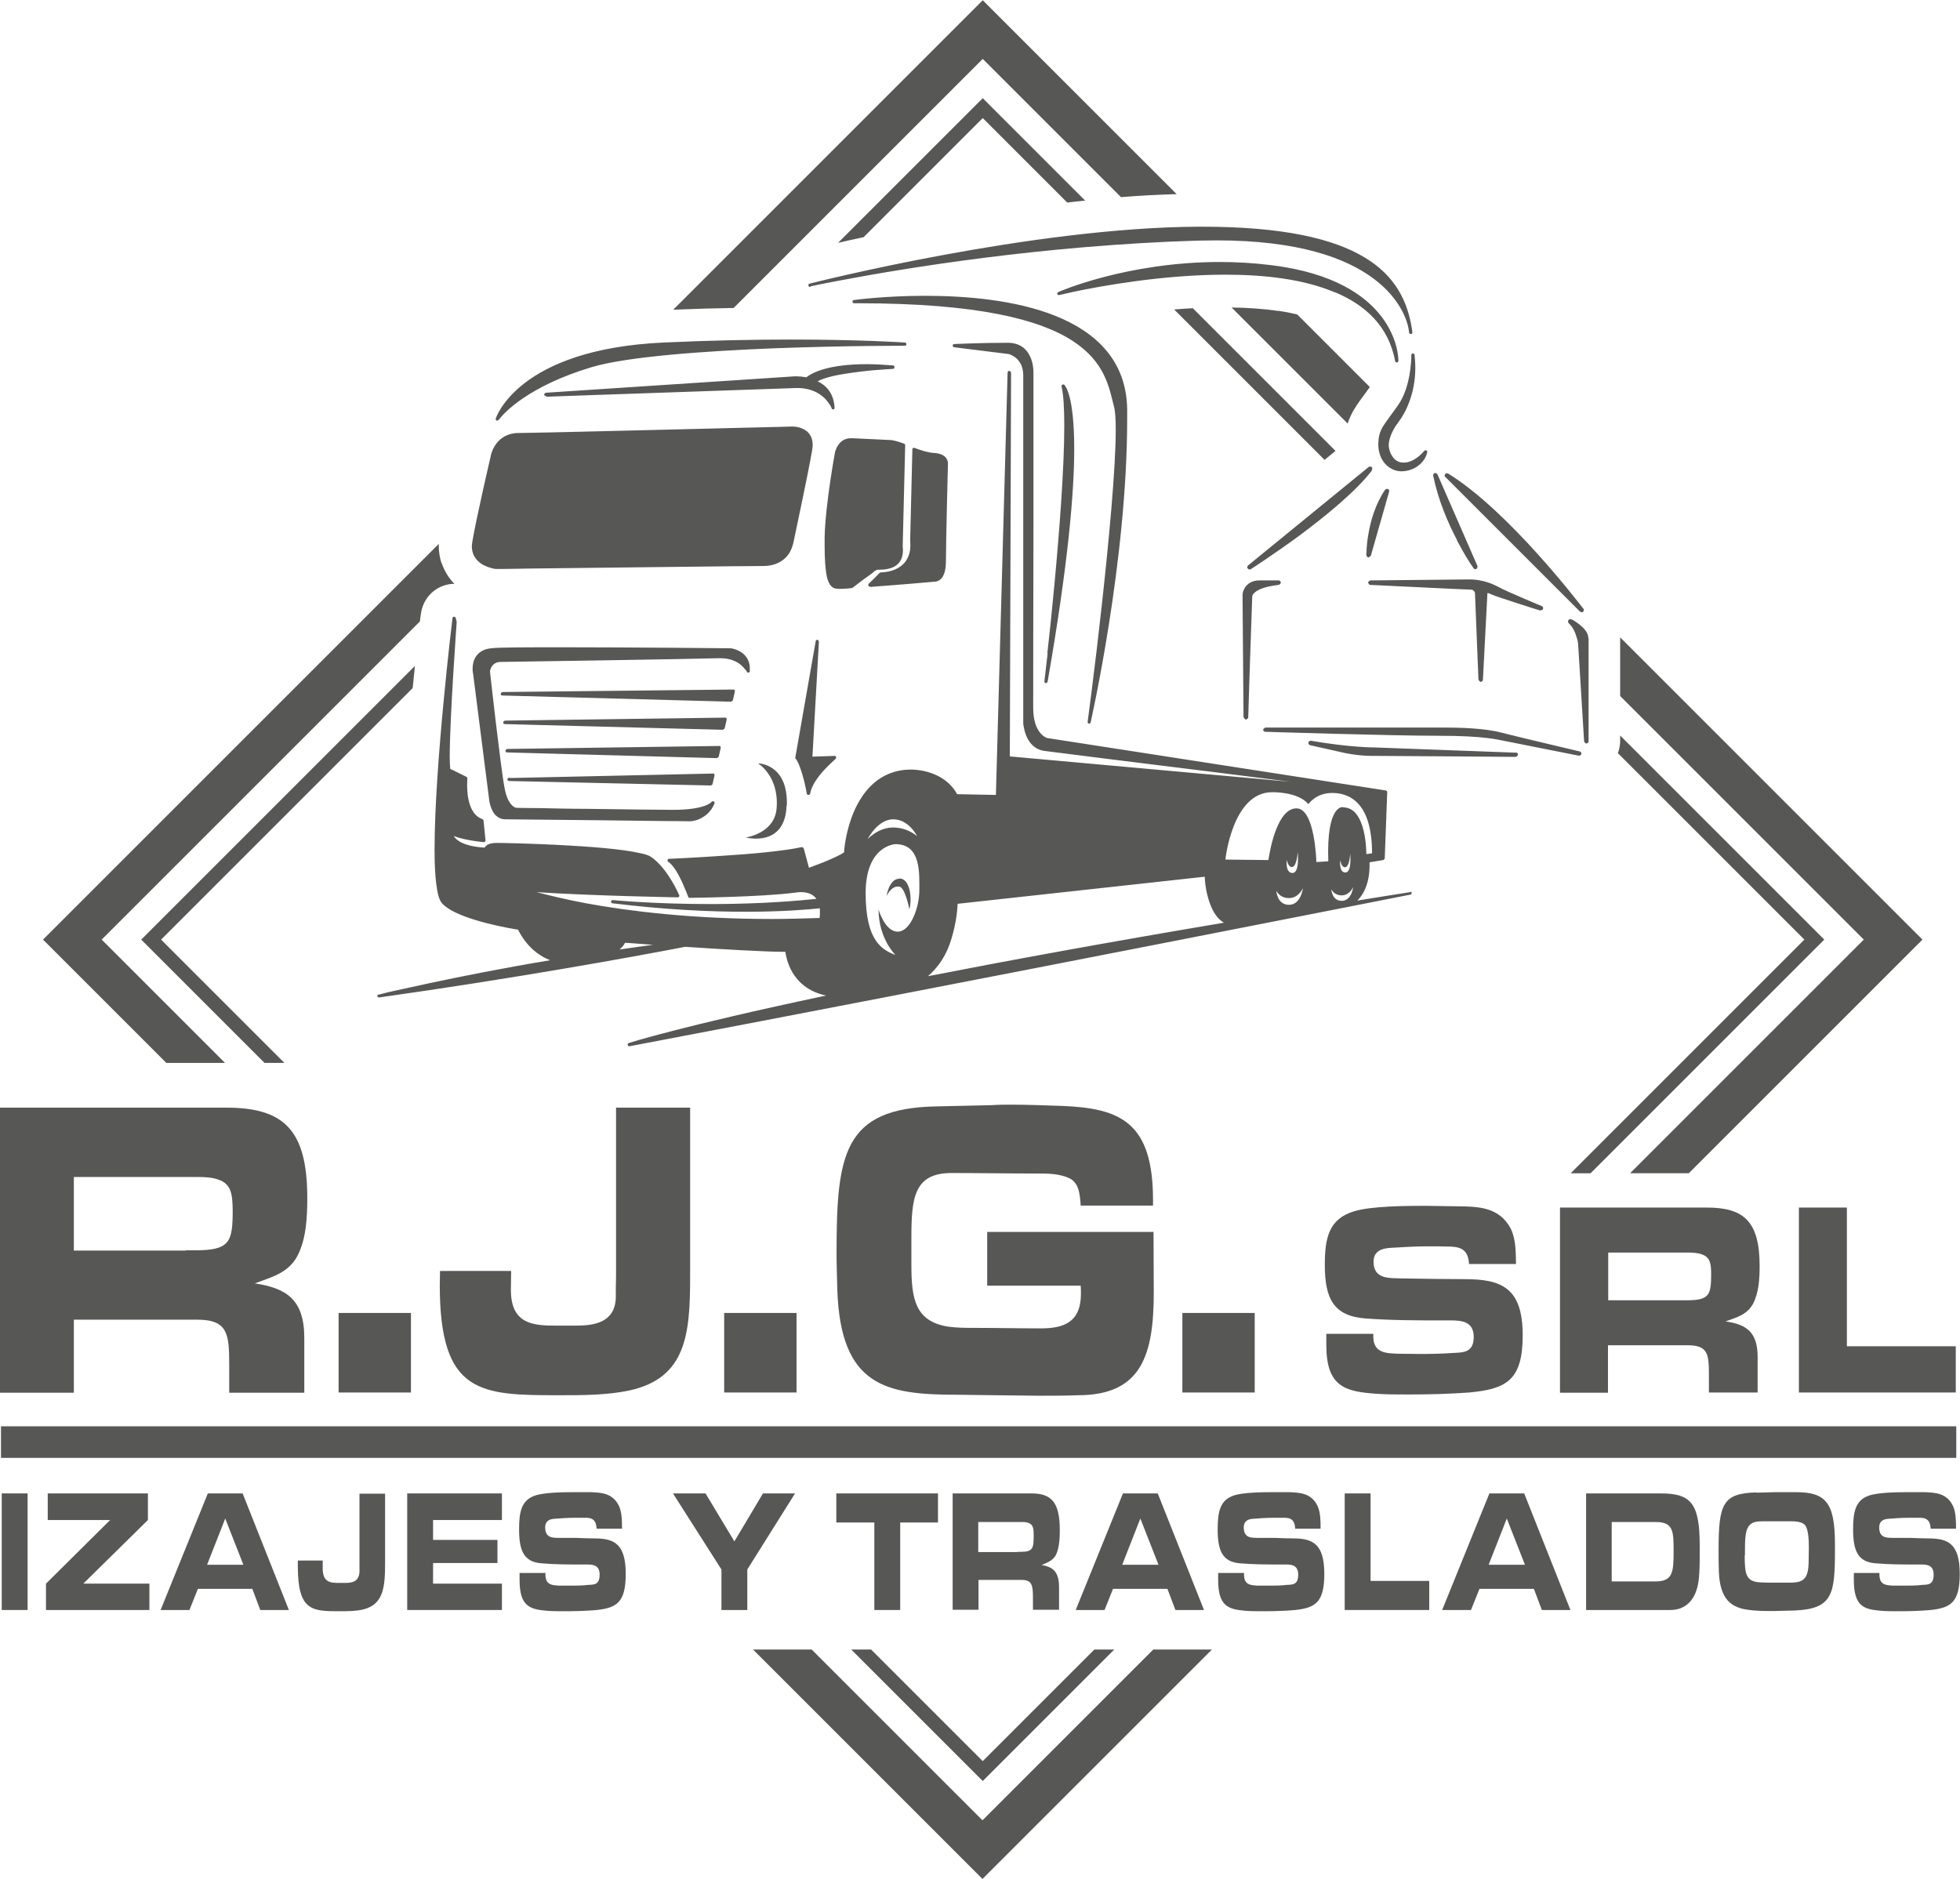 <?xml version="1.0" encoding="UTF-8"?>
<svg xmlns="http://www.w3.org/2000/svg" id="Layer_2" viewBox="0 0 78.84 75.6">
  <defs>
    <style>.cls-1{fill:#575756;}</style>
  </defs>
  <g id="Capa_1">
    <path class="cls-1" d="M65.17,25.65s0,0,0,.01h0v2.34l9.8,9.8-9.4,9.4h2.36l9.4-9.4-12.15-12.15ZM45.1,7.93c.75-.06,1.5-.1,2.23-.12l-7.8-7.8-12.45,12.45c.96-.04,1.7-.06,2.43-.07l10.02-10.02,5.57,5.57ZM51.41,12.51c-.59-.09-1.22-.13-1.87-.14l4.67,4.67c.06-.2.15-.38.24-.54.2-.34.39-.56.65-.93l-2.92-2.92c-.25-.06-.51-.11-.78-.15ZM17.76,22.66c-.07-.22-.11-.45-.11-.68h0s0-.07,0-.1L1.73,37.8l4.96,4.96h2.36l-4.96-4.96,12.8-12.8c.02-.19.04-.3.04-.3.04-.33.2-.63.42-.84.22-.21.51-.34.82-.37.05,0,.09,0,.11,0-.01-.01-.02-.02-.03-.03-.19-.2-.37-.47-.48-.8ZM39.53,73.24l-6.88-6.88h-2.36l9.23,9.23.59-.59,8.64-8.64h-2.36l-6.88,6.88Z"></path>
    <path class="cls-1" d="M47.24,12.46l6.04,6.04.44-.36-5.74-5.74c-.25.01-.5.03-.75.05ZM65.17,29.59v.21c0,.17-.03.34-.09.5l7.5,7.5-9.4,9.4h.8l9.4-9.4-8.21-8.21ZM39.53,70.85l-4.49-4.49h-.8l5.29,5.29.2-.2,5.09-5.09h-.8l-4.49,4.49ZM39.53,4.75l3.4,3.4c.24-.03.48-.06.72-.08l-4.12-4.12-5.82,5.82c.3-.07.65-.15,1.03-.23l4.79-4.79ZM10.64,42.76h.8l-4.96-4.96,10.12-10.12c.03-.31.06-.61.09-.89l-11.01,11.01,4.96,4.96Z"></path>
    <path class="cls-1" d="M0,44.56h9.09c2.3,0,3.27.86,3.27,3.63,0,.79-.04,1.67-.41,2.36-.38.69-1.08.84-1.7,1.08,1.24.19,1.99.62,1.99,2.2v2.2h-3.02v-1.1c0-1.25-.04-1.84-1.29-1.84H2.97v2.94H0v-11.47ZM7.47,50.3h.38c1.39,0,1.51-.33,1.51-1.6-.01-.6-.03-1.07-.59-1.25-.26-.09-.57-.1-.85-.1H2.97v2.96h4.5Z"></path>
    <path class="cls-1" d="M16.53,56.02h-2.91v-3.2h2.91v3.2Z"></path>
    <path class="cls-1" d="M27.76,44.56v6.79c0,2.32-.15,4.09-2.45,4.59-.91.19-1.87.19-2.8.19-3.18,0-4.82-.03-4.82-4.43,0-.19.01-.38.01-.57h2.86c0,.26-.01.5-.01.76,0,1.36.86,1.44,1.8,1.44h.79c.73,0,1.58-.1,1.63-1.1,0-.29,0-.58.01-.88v-6.79h2.97Z"></path>
    <path class="cls-1" d="M32.04,56.02h-2.91v-3.2h2.91v3.2Z"></path>
    <path class="cls-1" d="M39.71,49.56h6.69c0,.81.01,1.6.01,2.41,0,2.53-.48,4.16-3.05,4.16-.51.02-1.04.02-1.55.02l-1.77-.02-1.54-.02c-2.86,0-4.69-.33-4.82-4.23-.01-.48-.03-.96-.03-1.44,0-3.99.26-5.86,4.01-5.93l2.23-.05c.28-.02.54-.02.82-.02.66,0,1.33.03,1.99.05,2.39.09,3.68.67,3.68,3.8v.21h-2.91c-.03-.46-.07-.95-.5-1.12-.4-.17-.83-.17-1.26-.17-1.14,0-2.3-.02-3.44-.02-1.52,0-1.61,1.03-1.61,2.63v1.07c0,1.38.16,2.27,1.48,2.48.35.05.72.05,1.08.05.88,0,1.77.02,2.65.02s1.61-.22,1.61-1.39c0-.1,0-.22-.01-.33h-3.76v-2.15Z"></path>
    <path class="cls-1" d="M50.47,56.02h-2.91v-3.2h2.91v3.2Z"></path>
    <path class="cls-1" d="M55.24,53.65s0,.08,0,.12c0,.68.55.67.99.69.3,0,.61.01.91.01.43,0,.85-.01,1.29-.04.43-.02.85-.01.85-.65,0-.6-.47-.66-.89-.66h-.31c-1.05,0-2.12,0-3.17-.08-1.24-.1-1.62-.76-1.62-2.15,0-1.1.17-1.86,1.18-2.16.67-.21,2.11-.22,2.84-.22l1.35.02c.78.01,1.65.02,2.11.9.21.43.2.95.21,1.42h-1.89c-.03-.56-.31-.68-.74-.7-.31-.01-.63-.01-.93-.01-.49,0-.98.03-1.47.06-.34.02-.7.11-.7.56,0,.72.66.65,1.1.67l1.29.02c.43,0,.85.01,1.27.01,1.47,0,2.34.33,2.34,2.26,0,1.83-.68,2.16-2.15,2.3-.83.06-1.64.08-2.47.08-.43,0-.86,0-1.29-.03-1.22-.09-1.99-.27-1.99-1.96v-.45h1.9Z"></path>
    <path class="cls-1" d="M62.76,48.58h5.9c1.49,0,2.12.56,2.12,2.35,0,.51-.03,1.08-.27,1.53-.25.45-.7.55-1.1.7.81.12,1.29.4,1.29,1.43v1.43h-1.96v-.71c0-.81-.03-1.19-.84-1.19h-3.22v1.91h-1.93v-7.44ZM67.6,52.31h.25c.9,0,.98-.21.98-1.04,0-.39-.02-.69-.38-.81-.17-.06-.37-.07-.55-.07h-3.21v1.92h2.92Z"></path>
    <path class="cls-1" d="M74.29,54.16h4.38v1.86h-6.31v-7.44h1.93v5.58Z"></path>
    <path class="cls-1" d="M1.11,64.77H.07v-4.69h1.04v4.69Z"></path>
    <path class="cls-1" d="M3.36,63.71h2.65v1.06H1.85v-1.06l2.58-2.56H1.92v-1.07h4.03v1.07l-2.6,2.56Z"></path>
    <path class="cls-1" d="M7.96,63.92l-.34.85h-1.16l1.9-4.69h1.4l1.86,4.69h-1.15l-.32-.85h-2.21ZM9.06,61.09l-.73,1.86h1.46l-.73-1.86Z"></path>
    <path class="cls-1" d="M15.49,60.08v2.78c0,.95-.05,1.67-.85,1.88-.32.08-.66.08-.98.08-1.11,0-1.68-.01-1.68-1.81,0-.08,0-.15,0-.23h1c0,.11,0,.2,0,.31,0,.56.3.59.63.59h.28c.26,0,.55-.04.57-.45,0-.12,0-.24,0-.36v-2.78h1.04Z"></path>
    <path class="cls-1" d="M16.38,60.08h3.81v1.07h-2.77v.8h2.59v.93h-2.59v.83h2.77v1.06h-3.81v-4.69Z"></path>
    <path class="cls-1" d="M21.94,63.27s0,.05,0,.08c0,.43.3.42.53.44.16,0,.33,0,.49,0,.23,0,.46,0,.7-.03.23-.01.46,0,.46-.41,0-.38-.26-.41-.48-.41h-.17c-.57,0-1.14,0-1.71-.05-.67-.06-.88-.48-.88-1.36,0-.7.09-1.17.63-1.36.36-.13,1.14-.14,1.53-.14h.73c.42.02.89.03,1.14.58.11.27.11.6.11.89h-1.02c-.02-.35-.17-.43-.4-.44-.17,0-.34,0-.5,0-.27,0-.53.02-.79.04-.18.01-.38.07-.38.35,0,.46.36.41.59.42h.7c.23.01.46.02.69.02.79,0,1.26.21,1.26,1.43,0,1.15-.37,1.36-1.16,1.45-.45.04-.89.05-1.33.05-.23,0-.47,0-.7-.02-.66-.06-1.08-.17-1.08-1.24v-.28h1.02Z"></path>
    <path class="cls-1" d="M30.68,60.08h1.3l-1.92,3.06v1.63h-1.04v-1.63l-1.95-3.06h1.31l1.16,1.93,1.15-1.93Z"></path>
    <path class="cls-1" d="M36.21,64.77h-1.04v-3.52h-1.53v-1.17h4.09v1.17h-1.52v3.52Z"></path>
    <path class="cls-1" d="M38.31,60.08h3.18c.8,0,1.14.35,1.14,1.48,0,.32-.02.68-.14.96-.13.28-.38.34-.59.44.44.08.7.25.7.9v.9h-1.05v-.45c0-.51-.02-.75-.45-.75h-1.74v1.2h-1.04v-4.69ZM40.92,62.43h.13c.49,0,.53-.13.53-.65,0-.25-.01-.44-.2-.51-.09-.04-.2-.04-.3-.04h-1.73v1.21h1.57Z"></path>
    <path class="cls-1" d="M44.77,63.92l-.34.85h-1.16l1.9-4.69h1.4l1.86,4.69h-1.15l-.32-.85h-2.21ZM45.87,61.09l-.73,1.86h1.46l-.73-1.86Z"></path>
    <path class="cls-1" d="M50.04,63.27s0,.05,0,.08c0,.43.3.42.53.44.16,0,.33,0,.49,0,.23,0,.46,0,.7-.03.23-.01.46,0,.46-.41,0-.38-.26-.41-.48-.41h-.17c-.57,0-1.14,0-1.71-.05-.67-.06-.88-.48-.88-1.36,0-.7.09-1.17.63-1.36.36-.13,1.14-.14,1.53-.14h.73c.42.02.89.03,1.14.58.11.27.11.6.11.89h-1.02c-.02-.35-.17-.43-.4-.44-.17,0-.34,0-.5,0-.27,0-.53.02-.79.04-.18.01-.38.07-.38.35,0,.46.36.41.59.42h.7c.23.01.46.02.69.02.79,0,1.26.21,1.26,1.43,0,1.15-.37,1.36-1.16,1.45-.45.04-.89.05-1.33.05-.23,0-.47,0-.7-.02-.66-.06-1.08-.17-1.08-1.24v-.28h1.02Z"></path>
    <path class="cls-1" d="M55.13,63.6h2.36v1.17h-3.4v-4.69h1.04v3.52Z"></path>
    <path class="cls-1" d="M59.51,63.92l-.34.85h-1.16l1.9-4.69h1.4l1.86,4.69h-1.15l-.32-.85h-2.21ZM60.61,61.09l-.73,1.86h1.46l-.73-1.86Z"></path>
    <path class="cls-1" d="M63.8,60.08h3.01c1.22,0,1.56.41,1.56,2.11v.27c0,.37,0,.75-.04,1.1-.1.82-.54,1.21-1.14,1.21h-3.39v-4.69ZM66.59,63.62c.69,0,.73-.36.73-1.18v-.04c0-.8-.01-1.17-.72-1.17h-1.77v2.39h1.75Z"></path>
    <path class="cls-1" d="M70.66,60.05l.74-.02h.83c1.19,0,1.58.39,1.58,2.08v.23c0,1.78-.08,2.38-1.61,2.45l-.78.02c-.11,0-.22,0-.33,0-.24,0-.47-.01-.71-.04-.75-.08-1.2-.43-1.24-1.56-.01-.29-.01-.58-.01-.86,0-1.84.16-2.28,1.53-2.31ZM70.18,62.56c0,.77.04,1.08.66,1.1.18.01.37.01.56.01s.35,0,.53,0c.48,0,.8-.03.82-.77,0-.21.01-.42.01-.63,0-.29-.01-.72-.15-.91-.12-.15-.41-.16-.61-.16-.34,0-.69,0-1.03,0-.35.01-.7-.02-.76.63-.02.18-.02.37-.02.55v.19Z"></path>
    <path class="cls-1" d="M75.6,63.27s0,.05,0,.08c0,.43.3.42.53.44.16,0,.33,0,.49,0,.23,0,.46,0,.7-.03.23-.01.46,0,.46-.41,0-.38-.26-.41-.48-.41h-.17c-.57,0-1.14,0-1.71-.05-.67-.06-.88-.48-.88-1.36,0-.7.09-1.17.63-1.36.36-.13,1.14-.14,1.53-.14h.73c.42.02.89.03,1.14.58.11.27.11.6.11.89h-1.02c-.02-.35-.17-.43-.4-.44-.17,0-.34,0-.5,0-.27,0-.53.02-.79.04-.18.01-.38.07-.38.35,0,.46.36.41.59.42h.7c.23.01.46.02.69.02.79,0,1.26.21,1.26,1.43,0,1.15-.37,1.36-1.16,1.45-.45.04-.89.05-1.33.05-.23,0-.47,0-.7-.02-.66-.06-1.07-.17-1.07-1.24v-.28h1.02Z"></path>
    <rect class="cls-1" x=".04" y="57.38" width="78.65" height="1.27"></rect>
    <path class="cls-1" d="M58.6,21.73c.18.34.34.62.47.82.06.1.11.18.15.23.02.03.03.05.04.06,0,0,0,.01.01.02,0,0,0,0,0,0,0,0,0,0,0,0h0s0,0,0,0c.02.02.05.04.07.04h0s.03,0,.04-.01c.03-.02.05-.05.05-.08,0-.01,0-.02,0-.04l-1.61-3.69s-.05-.05-.08-.05c0,0-.02,0-.03,0-.04.01-.06.05-.06.09,0,0,0,.01,0,.02.2.98.6,1.91.96,2.59ZM35.02,23.61s0,0,0,0c1.11-.08,2.49-.2,2.58-.21,0,0,0,0,0,0,.04,0,.16-.01.27-.13.1-.12.18-.33.18-.7,0-.4.02-1.38.04-2.26.02-.84.04-1.59.04-1.65,0,0,0-.02,0-.03,0-.05-.02-.15-.1-.24-.09-.09-.24-.16-.49-.17-.23-.02-.49-.1-.75-.2-.02,0-.04,0-.06,0-.02.01-.03.03-.03.05l-.09,3.69h0s.01.1.01.18c0,.17-.03.44-.22.68-.18.22-.49.39-.97.41-.02,0-.03,0-.05.02-.09.09-.24.25-.43.43-.02.02-.03.05-.02.08.01.02.03.04.06.04ZM33.7,23.69c.1,0,.3,0,.55-.03.01,0,.03,0,.04-.01l.46-.35c.12-.08.23-.17.32-.23.04-.03.08-.06.1-.09.01-.01.02-.02.03-.02,0,0,0,0,0,0,0,0,0,0,0,0h.02s.05-.04.05-.04h.09c.47,0,.69-.14.81-.29.12-.15.15-.34.15-.47,0,0,0,0,0,0,0,0,0,0,0,0h0,0c0-.09,0-.13-.01-.14v-.02s.1-4.09.1-4.09c0-.03-.02-.05-.04-.06-.22-.08-.43-.15-.61-.15l-1.46-.07s-.04,0-.07,0c-.08,0-.2.01-.33.09-.12.08-.24.22-.31.46h0s-.39,2.1-.42,3.43c0,.12,0,.24,0,.35,0,.54.03.96.09,1.24.03.14.08.26.14.34.06.08.15.14.25.14.01,0,.03,0,.05,0ZM32,30.51c.14.19.25.54.33.85.08.3.12.56.12.56,0,.03.03.06.07.06s.06-.02.07-.06c.05-.31.31-.67.55-.93.12-.13.24-.25.33-.33.09-.08.14-.13.14-.13.02-.02.03-.05.02-.08-.01-.03-.04-.04-.06-.04l-.89.03.26-4.63s-.02-.07-.06-.07c-.04,0-.07.02-.07.06l-.82,4.68s0,.04.01.05ZM50.03,28.86s.04.09.09.09h0s.09-.04.09-.09c0,0,.03-1.09.07-2.25.04-1.15.08-2.37.09-2.6,0-.08.06-.15.16-.22.1-.07.23-.12.37-.16.14-.04.28-.06.38-.08.05,0,.09-.01.13-.02.02,0,.03,0,.03,0,0,0,0,0,0,0,0,0,0,0,0,0,0,0,0,0,0,0,0,0,0,0,0,0h0s.08-.04.08-.09c0,0,0,0,0,0,0-.05-.04-.09-.09-.09,0,0-.13,0-.36,0-.12,0-.25,0-.41,0-.31,0-.5.15-.59.3-.04.07-.07.14-.08.2,0,.03,0,.05-.01.07,0,0,0,.01,0,.02,0,0,0,0,0,0,0,0,0,0,0,0h0,0s.04,4.92.04,4.92ZM56.77,14.27v.03c0,.19-.03,1.29-.54,2.01-.29.41-.48.65-.61.86-.12.21-.17.4-.18.68,0,0,0,0,0,.01,0,.32.1.6.27.79.17.19.4.31.66.31.51,0,.95-.34,1.04-.77,0-.03,0-.06-.04-.07-.03-.01-.06,0-.08.02,0,0,0,0-.02.02-.07.09-.41.45-.8.45-.04,0-.08,0-.12-.01-.18-.03-.3-.16-.38-.3-.08-.14-.11-.31-.11-.39,0-.17.08-.51.37-.9.32-.41.7-1.19.7-2.21,0-.17-.01-.34-.03-.52,0-.04-.04-.06-.07-.06-.04,0-.06.03-.06.07ZM55.18,18.9l-.05-.04.05.04s.02-.03.02-.05c0-.02,0-.05-.03-.06-.02-.02-.04-.02-.06-.02-.02,0-.04,0-.06.02l-4.85,3.96s-.03.04-.03.07c0,.02,0,.04.02.05.02.02.04.04.07.04h0s.03,0,.05-.01h0s0,0,0,0c0,0,.92-.59,1.98-1.37,1.06-.79,2.27-1.78,2.9-2.61ZM53.71,11.76c1.25.53,2.15,1.39,2.41,2.77,0,.03.03.05.07.05,0,0,0,0,0,0,.03,0,.06-.03.06-.07h0c0-.1-.02-.9-.67-1.76-.65-.86-1.93-1.77-4.42-2.08-.72-.09-1.42-.13-2.09-.13-3.75,0-6.49,1.2-6.5,1.21-.03.01-.05.05-.04.08.01.03.05.05.08.04,0,0,.21-.05.57-.13,1.09-.23,3.59-.69,6.11-.69,1.58,0,3.16.18,4.4.71ZM55.05,22.42h0s.07-.03.09-.06l.74-2.59s0-.02,0-.02c0-.03-.02-.07-.05-.08-.01,0-.02,0-.04,0-.03,0-.06.01-.08.04-.38.56-.57,1.22-.66,1.74-.05.26-.07.48-.08.64,0,.08,0,.14-.01.19,0,.02,0,.04,0,.05,0,0,0,.01,0,.01,0,0,0,0,0,0h0s0,0,0,0h0s.03.08.08.09h0s0,0,.01,0ZM61.97,24.55s0,0,0,0h0s0,0,0,0c0,0,0,0,0,0,0,0,.01,0,.02,0,.04,0,.07-.02.08-.06,0-.01,0-.02,0-.03,0-.04-.02-.07-.06-.08h0s0,0,0,0c0,0,0,0,0,0-.02-.01-.34-.14-.71-.3-.39-.17-.84-.36-1.09-.5-.48-.25-.96-.27-1.06-.27,0,0-.01,0-.01,0h0s0,0,0,0h0l-4.02.04s-.09.04-.09.09h0s.04.09.08.09h0c.12,0,3.82.19,4.04.19.08,0,.12.03.15.07.01.02.02.04.03.05,0,0,0,.01,0,.02l.14,3.48s.04.09.09.09c.05,0,.09-.04.09-.09l.18-3.47h0s0,0,0,0c0,0,0-.01,0-.01,0,0,0,0,.01,0h0s.06,0,.12.04c.15.07.62.22,1.08.37.45.15.88.28.91.29h0s0,0,0,0h0s0,0,0,0ZM63.56,24.6s.04.03.06.03h0s.04,0,.06-.02c.02-.02.03-.04.03-.07,0-.02,0-.04-.02-.05h0s0,0,0,0c0,0,0,0,0,0-.1-.13-2.99-3.93-5.44-5.44-.01,0-.03-.01-.05-.01-.03,0-.05.01-.07.04-.01.01-.02.03-.02.05,0,.02,0,.05.03.06l5.42,5.42ZM42.14,26.29c-.08.69-.13,1.12-.13,1.12,0,.04.02.07.06.07,0,0,0,0,0,0,.03,0,.06-.02.07-.06.83-4.75,1.07-7.63,1.07-9.36,0-2.19-.37-2.55-.4-2.58-.02-.02-.05-.02-.08,0-.03.02-.04.04-.03.07.08.33.11.89.11,1.58,0,1.72-.2,4.29-.4,6.42-.1,1.07-.2,2.03-.28,2.72ZM21.98,15.96c.05,0,.59-.02,1.4-.05,2.55-.09,7.76-.27,8.64-.3.02,0,.04,0,.06,0,.54,0,.88.21,1.09.41.1.1.17.21.22.28.02.04.04.07.05.09,0,.02.01.03.01.03,0,.03.04.05.06.05,0,0,0,0,.01,0,.03,0,.06-.04.05-.07-.03-.58-.34-.9-.68-1.06.14-.08.36-.15.61-.21.48-.11,1.09-.18,1.57-.23.49-.04.85-.06.85-.06.04,0,.06-.03.06-.07,0-.04-.03-.07-.06-.07-.39-.03-.74-.05-1.05-.05-1.57,0-2.21.35-2.44.53-.16-.03-.3-.04-.39-.04-.05,0-.08,0-.08,0l-10.01.66h0s-.06.03-.06.07c0,.04.03.06.07.06,0,0,0,0,0,0h0s0,0,0,0ZM43.93,27.65c-.11.86-.18,1.39-.18,1.39,0,.04.02.07.05.07,0,0,0,0,.01,0,.03,0,.06-.02.06-.05,0,0,1.47-6.45,1.47-12.2,0-.13,0-.25,0-.38-.02-1.97-1.26-3.12-2.88-3.77-1.62-.65-3.63-.81-5.25-.81-1.63,0-2.86.17-2.86.17-.04,0-.06.04-.06.07,0,.04.03.06.07.06.06,0,.11,0,.17,0,4.82,0,7.3.66,8.61,1.51,1.31.85,1.47,1.86,1.67,2.65.05.18.07.5.07.93,0,1.57-.28,4.51-.56,7.05-.14,1.27-.28,2.45-.39,3.3ZM63.89,25.67h-.07.07c0-.23-.19-.41-.36-.55-.09-.07-.17-.12-.23-.16-.03-.02-.06-.03-.08-.04,0,0-.02,0-.02-.01,0,0,0,0,0,0h0s0,0,0,0h0s0,0,0,0h0s0,0,0,0c-.01,0-.03,0-.04,0-.03,0-.06.01-.07.04,0,.01-.02.03-.02.05,0,.02.01.05.03.07.16.15.26.36.31.54.03.09.05.17.06.22,0,.03,0,.05.01.07,0,0,0,.01,0,.02,0,0,0,0,0,0l.24,3.91s.04.08.09.08h0c.05,0,.09-.04.09-.09v-4.12ZM56.79,35.88c-.75.12-1.47.23-2.19.35.25-.25.5-.7.49-1.48,0-.02,0-.04,0-.06l.55-.09s.05-.03.06-.06l.1-2.67s-.01-.05-.03-.06c0,0-.02,0-.03-.01h0s0,0,0,0l-13.62-2.11s0,0,0,0c-.05-.02-.56-.19-.56-1.22,0-.56,0-3.92.01-7.15,0-1.61,0-3.19,0-4.36,0-1.17,0-1.94,0-1.94,0,0,0-.01,0-.04,0-.11-.01-.4-.15-.67-.13-.27-.4-.52-.88-.52-1.03,0-2.16.05-2.16.05-.03,0-.06.03-.06.06,0,.03.02.06.06.07l2.17.27s0,0,.02,0c.06.02.21.07.34.2.13.13.25.33.25.67v14h0s.02.25.13.51c.11.26.33.54.73.59.37.05,3.79.48,7.12.89.96.12,1.9.24,2.77.35l-11.29-1.02.05-15.44s-.03-.07-.07-.07c-.04,0-.07.03-.07.07l-.47,16.99-1.56-.03c-.53-.97-1.71-.99-1.84-.99,0,0,0,0-.01,0-1.26,0-1.94.86-2.3,1.69-.32.74-.39,1.48-.4,1.64-.15.11-.51.27-.83.4-.25.1-.47.18-.58.22l-.21-.78s-.04-.06-.08-.05c-.74.16-2.07.28-3.22.35-.57.04-1.1.07-1.49.09-.38.02-.62.03-.63.03-.03,0-.05.02-.06.05,0,.03,0,.06.03.07.2.13.4.48.55.8.07.16.13.31.18.42.04.11.07.18.07.18,0,.03.04.05.06.05,0,0,2.89-.03,4.25-.21.08-.01.15-.02.22-.02.34,0,.52.12.63.27-1.51.16-3,.21-4.3.21-1.13,0-2.1-.04-2.79-.08-.69-.04-1.1-.08-1.1-.08-.04,0-.07.02-.07.06,0,.04.02.07.06.07,2.13.26,3.94.34,5.34.34,1.5,0,2.53-.09,3-.14,0,.06,0,.11,0,.16,0,.08,0,.15-.01.2,0,0,0,.02,0,.03-.66.02-1.3.04-1.91.04-3.27,0-5.78-.32-7.48-.63-.85-.16-1.49-.32-1.92-.43-.03,0-.06-.02-.09-.02,2.28.15,5.69.21,5.69.21.02,0,.04-.01.06-.03.01-.02.01-.04,0-.06,0,0-.45-1.06-1.12-1.53-.1-.07-.25-.12-.46-.16-1.43-.33-5.39-.41-5.76-.41-.22,0-.35.05-.42.11-.03.03-.05.05-.07.08-.64-.04-.96-.19-1.12-.33-.06-.05-.09-.1-.12-.14.05.02.11.04.17.06.42.13,1.03.19,1.04.19.02,0,.04,0,.05-.02.01-.01.02-.03.02-.05l-.08-.8s-.02-.05-.05-.06c-.26-.09-.41-.31-.5-.58-.09-.27-.11-.57-.11-.78,0-.16.01-.27.01-.27,0-.03-.01-.05-.04-.07l-.65-.32c-.01-.11-.02-.27-.02-.48,0-.78.07-2.13.14-3.29.07-1.16.14-2.13.14-2.13v-.02s-.04-.15-.04-.15c0-.03-.04-.05-.07-.05-.03,0-.06.03-.06.06,0,0-.72,5.94-.72,9.29,0,.55.02,1.04.07,1.41.05.38.11.64.24.78.34.36,1.1.61,1.79.79.59.15,1.12.24,1.26.26.08.17.46.91,1.29,1.23-1.93.32-3.62.66-4.84.92-.64.14-1.15.25-1.51.33-.18.04-.31.07-.41.1-.05.01-.08.02-.11.03-.01,0-.02,0-.03,0,0,0,0,0-.01,0,0,0,0,0,0,0,0,0,0,0-.01,0,0,0-.02,0-.03.05,0,.01,0,.03.01.04.02.02.04.02.04.03,0,0,0,0,0,0,0,0,0,0,0,0,0,0,0,0,0,0h0c5.52-.78,10.15-1.62,12.33-2.04,1.51.1,3.25.2,3.94.2.03,0,.06,0,.09,0,.02.14.08.47.28.82.23.39.64.79,1.36.94-5.87,1.24-7.94,1.91-7.94,1.91-.03.01-.05.05-.04.08,0,.03.03.05.06.05,0,0,0,0,.01,0,13.86-2.63,31.41-6.1,31.41-6.1.04,0,.06-.04.05-.08s-.04-.06-.08-.05ZM25.05,38.18s-.09.01-.13.02c.13-.11.19-.21.22-.27.14,0,.56.04,1.13.08-.36.05-.76.1-1.22.17ZM35.93,32.96c.63,0,.96.68.96.68,0,0-.37-.35-.97-.35s-1.02.47-1.02.47c0,0,.4-.8,1.03-.8ZM36.98,35.82c0,.68-.35,1.66-.87,1.66s-.77-.89-.77-.89c0,1.17.68,1.83.68,1.83-.54-.21-1.2-.56-1.2-2.49s1.2-1.97,1.2-1.97c1.03,0,.96,1.17.96,1.85ZM37.34,39.26c.41-.36.74-.84.93-1.49.22-.73.24-1.24.25-1.41l9.94-1.09c.01.32.08.74.22,1.11.12.31.29.59.55.74-4.8.81-8.72,1.53-11.89,2.15ZM51.85,36.4c-.49,0-.51-.57-.51-.57,0,0,.12.3.51.3s.56-.4.56-.4c0,0-.08.67-.56.67ZM51.76,34.59s.05.29.2.29c.21,0,.24-.61.24-.61,0,0,.09.85-.21.85s-.23-.52-.23-.52ZM53.97,36.24c-.4,0-.42-.47-.42-.47,0,0,.1.25.42.25s.46-.33.46-.33c0,0-.06.55-.46.55ZM53.92,34.64s.04.25.18.25c.19,0,.21-.55.21-.55,0,0,.08.76-.19.76s-.21-.47-.21-.47ZM54.03,32.47s-.68-.15-.6,2.18l-.48.03s-.05-2.16-.8-2.16-1.05,1.56-1.13,2.08l-1.73-.02s.28-2.71,1.88-2.71c0,0,1.03-.03,1.46.48,0,0,.3-.45.95-.45s1.61.33,1.61,2.43l-.23.03s.02-1.88-.93-1.88ZM29.99,26.94s.03.04.04.06c0,.01.01.02.01.02.01.03.04.04.07.04.03,0,.05-.03.05-.06,0-.04,0-.08,0-.12,0-.35-.2-.56-.39-.67-.19-.11-.37-.13-.38-.13h0s-3.9-.04-6.75-.04c-1.43,0-2.58,0-2.88.04-.32.03-.51.17-.62.34-.11.17-.13.35-.13.49,0,.1.01.17.02.19l.64,5.02s.01.2.1.41c.04.1.1.21.19.29.09.08.21.14.36.14.26,0,2.12.02,3.91.04.9.01,1.77.02,2.43.03.65,0,1.09.01,1.09.01,0,0,.18,0,.38-.09.21-.09.46-.27.61-.62.01-.03,0-.07-.03-.09-.03-.02-.07,0-.09.02,0,.01-.25.32-1.55.32-.44,0-1.99-.02-3.44-.04-.72,0-1.42-.02-1.93-.03-.51,0-.85-.01-.85-.01h-.01s0,0,0,0c0,0,0,0-.02,0-.04,0-.13,0-.23-.11-.1-.1-.22-.29-.29-.67-.09-.45-.23-1.63-.36-2.69-.12-1.01-.22-1.92-.23-2.01,0,0,0,0,0,0,0-.04.02-.13.08-.22.06-.08.15-.16.32-.17.14,0,7.92-.12,8.8-.15.02,0,.04,0,.06,0,.4,0,.66.13.82.26.08.07.14.13.17.18ZM36.18,35.35c-.42,0-.52.7-.52.7,0,0,.19-.44.52-.38.23.04.4.91.4.91.12-.45.02-1.24-.4-1.24ZM60.98,30.28h0s-5.68-.21-5.68-.21c0,0,0,0,0,0-.05,0-1,0-2.57-.27,0,0,0,0-.01,0-.04,0-.08.03-.09.07,0,0,0,0,0,.02,0,.04.03.08.07.09h0s0,0,0,0h0l1.34.3s.53.13,1.18.13c.03,0,.06,0,.09,0,.03,0,.07,0,.13,0,.46,0,1.84.01,3.11.02,1.25.01,2.38.02,2.42.02h0s.09-.04.09-.09h0c0-.05-.04-.09-.09-.09ZM60.34,29.76h0,0ZM63.56,30.22l-.02.07v-.06s.01,0,.01,0c-.03,0-.58-.14-1.23-.29-.68-.16-1.47-.35-1.94-.47-.69-.18-1.71-.2-2.23-.2-.11,0-.19,0-.25,0-.03,0-.05,0-.07,0,0,0-.01,0-.02,0,0,0,0,0,0,0h-6.91s-.09.04-.09.08c0,0,0,0,0,0,0,.05.04.09.09.09,0,0,5.07.16,6.96.16.94,0,1.57.04,1.95.09.19.02.32.04.41.06.04,0,.07.01.09.02,0,0,.02,0,.02,0,0,0,0,0,0,0h0s0,0,0,0h0s0,0,0,0c0,0,0,0,0,0,0,0,0,0,0,0,0,0,0,0,0,0,0,0,0,0,0,0h0s3.17.63,3.17.63h0s.01,0,.02,0c.04,0,.08-.03.09-.07,0,0,0-.01,0-.02,0-.04-.03-.08-.07-.09ZM63.55,30.26h0s0,0,0,0h0ZM60.41,29.74s0-.01.01-.02c0,0,0,.01-.01.02ZM28.84,30.49s.06-.02.07-.05l.08-.35s0-.04-.01-.06c-.01-.02-.03-.02-.05-.02l-8.53.12s-.07.03-.07.07c0,.04.03.07.07.07l8.46.23h0ZM19.47,22.74c.23.12.46.15.47.15h0s.61,0,1.54-.02c2.79-.03,8.46-.1,9.22-.1.53,0,.84-.23,1.01-.46.15-.22.19-.43.2-.46.01-.06.61-2.85.76-3.75.01-.07.02-.14.02-.2,0-.35-.18-.55-.38-.64-.19-.1-.39-.1-.45-.1,0,0-.02,0-.02,0-.04,0-.66.02-1.6.04-2.89.07-8.77.22-9.39.22-.44,0-.72.21-.88.42-.16.21-.21.42-.21.42,0,0-.61,2.61-.76,3.53-.01.07-.02.13-.02.19,0,.4.25.64.48.76ZM29.41,28.22s.06-.02.07-.05l.08-.35s0-.04-.01-.06c-.01-.02-.03-.02-.05-.02l-9.29.1s-.07.03-.07.07c0,.04.03.07.07.07l9.22.25h0ZM19.97,16.92s.02,0,.03,0c.02,0,.04-.01.06-.03,0,0,.01-.02.04-.05.2-.25,1.17-1.31,3.7-2.07,1.44-.43,4.59-.65,7.38-.76,1.39-.05,2.7-.08,3.65-.09.95-.01,1.56-.01,1.56-.01.04,0,.07-.03.07-.06,0-.04-.03-.07-.06-.07,0,0-1.71-.12-4.59-.12-1.44,0-3.17.03-5.12.12-5.88.27-6.74,3.04-6.75,3.06,0,.03,0,.07.04.08ZM32.6,11.52s.45-.1,1.26-.25c2.42-.46,8.04-1.4,14.3-1.59.27,0,.52-.01.77-.01,3.33,0,5.22.72,6.31,1.53,1.08.8,1.36,1.69,1.42,2.03,0,.05.02.1.02.15,0,.03.03.06.07.06,0,0,0,0,0,0,.04,0,.06-.03.06-.07,0,0,0-.06-.02-.16-.17-1.07-.65-2.11-1.91-2.86-1.25-.75-3.27-1.23-6.52-1.23-.05,0-.1,0-.15,0-6.71.03-15.45,2.24-15.64,2.29,0,0,0,0,0,0h0s0,0,0,0c-.04,0-.06.04-.05.08,0,.04.04.06.08.05ZM29.08,29.35s.06-.02.07-.05l.08-.35s0-.04-.01-.06c-.01-.02-.03-.02-.05-.02l-8.86.12s-.07.03-.07.07c0,.04.03.07.07.07l8.79.23h0ZM20.48,31.28s-.07.03-.07.07.03.07.07.07l8.11.18h0s.06-.02.07-.05l.08-.35s0-.04-.01-.06c-.01-.02-.03-.03-.05-.02l-8.18.18ZM31.65,32.41c.06-1.7-1.16-1.7-1.16-1.7,0,0,.85.5.75,1.8-.08,1.03-1.24,1.18-1.24,1.18,0,0,1.58.43,1.64-1.28Z"></path>
  </g>
</svg>
